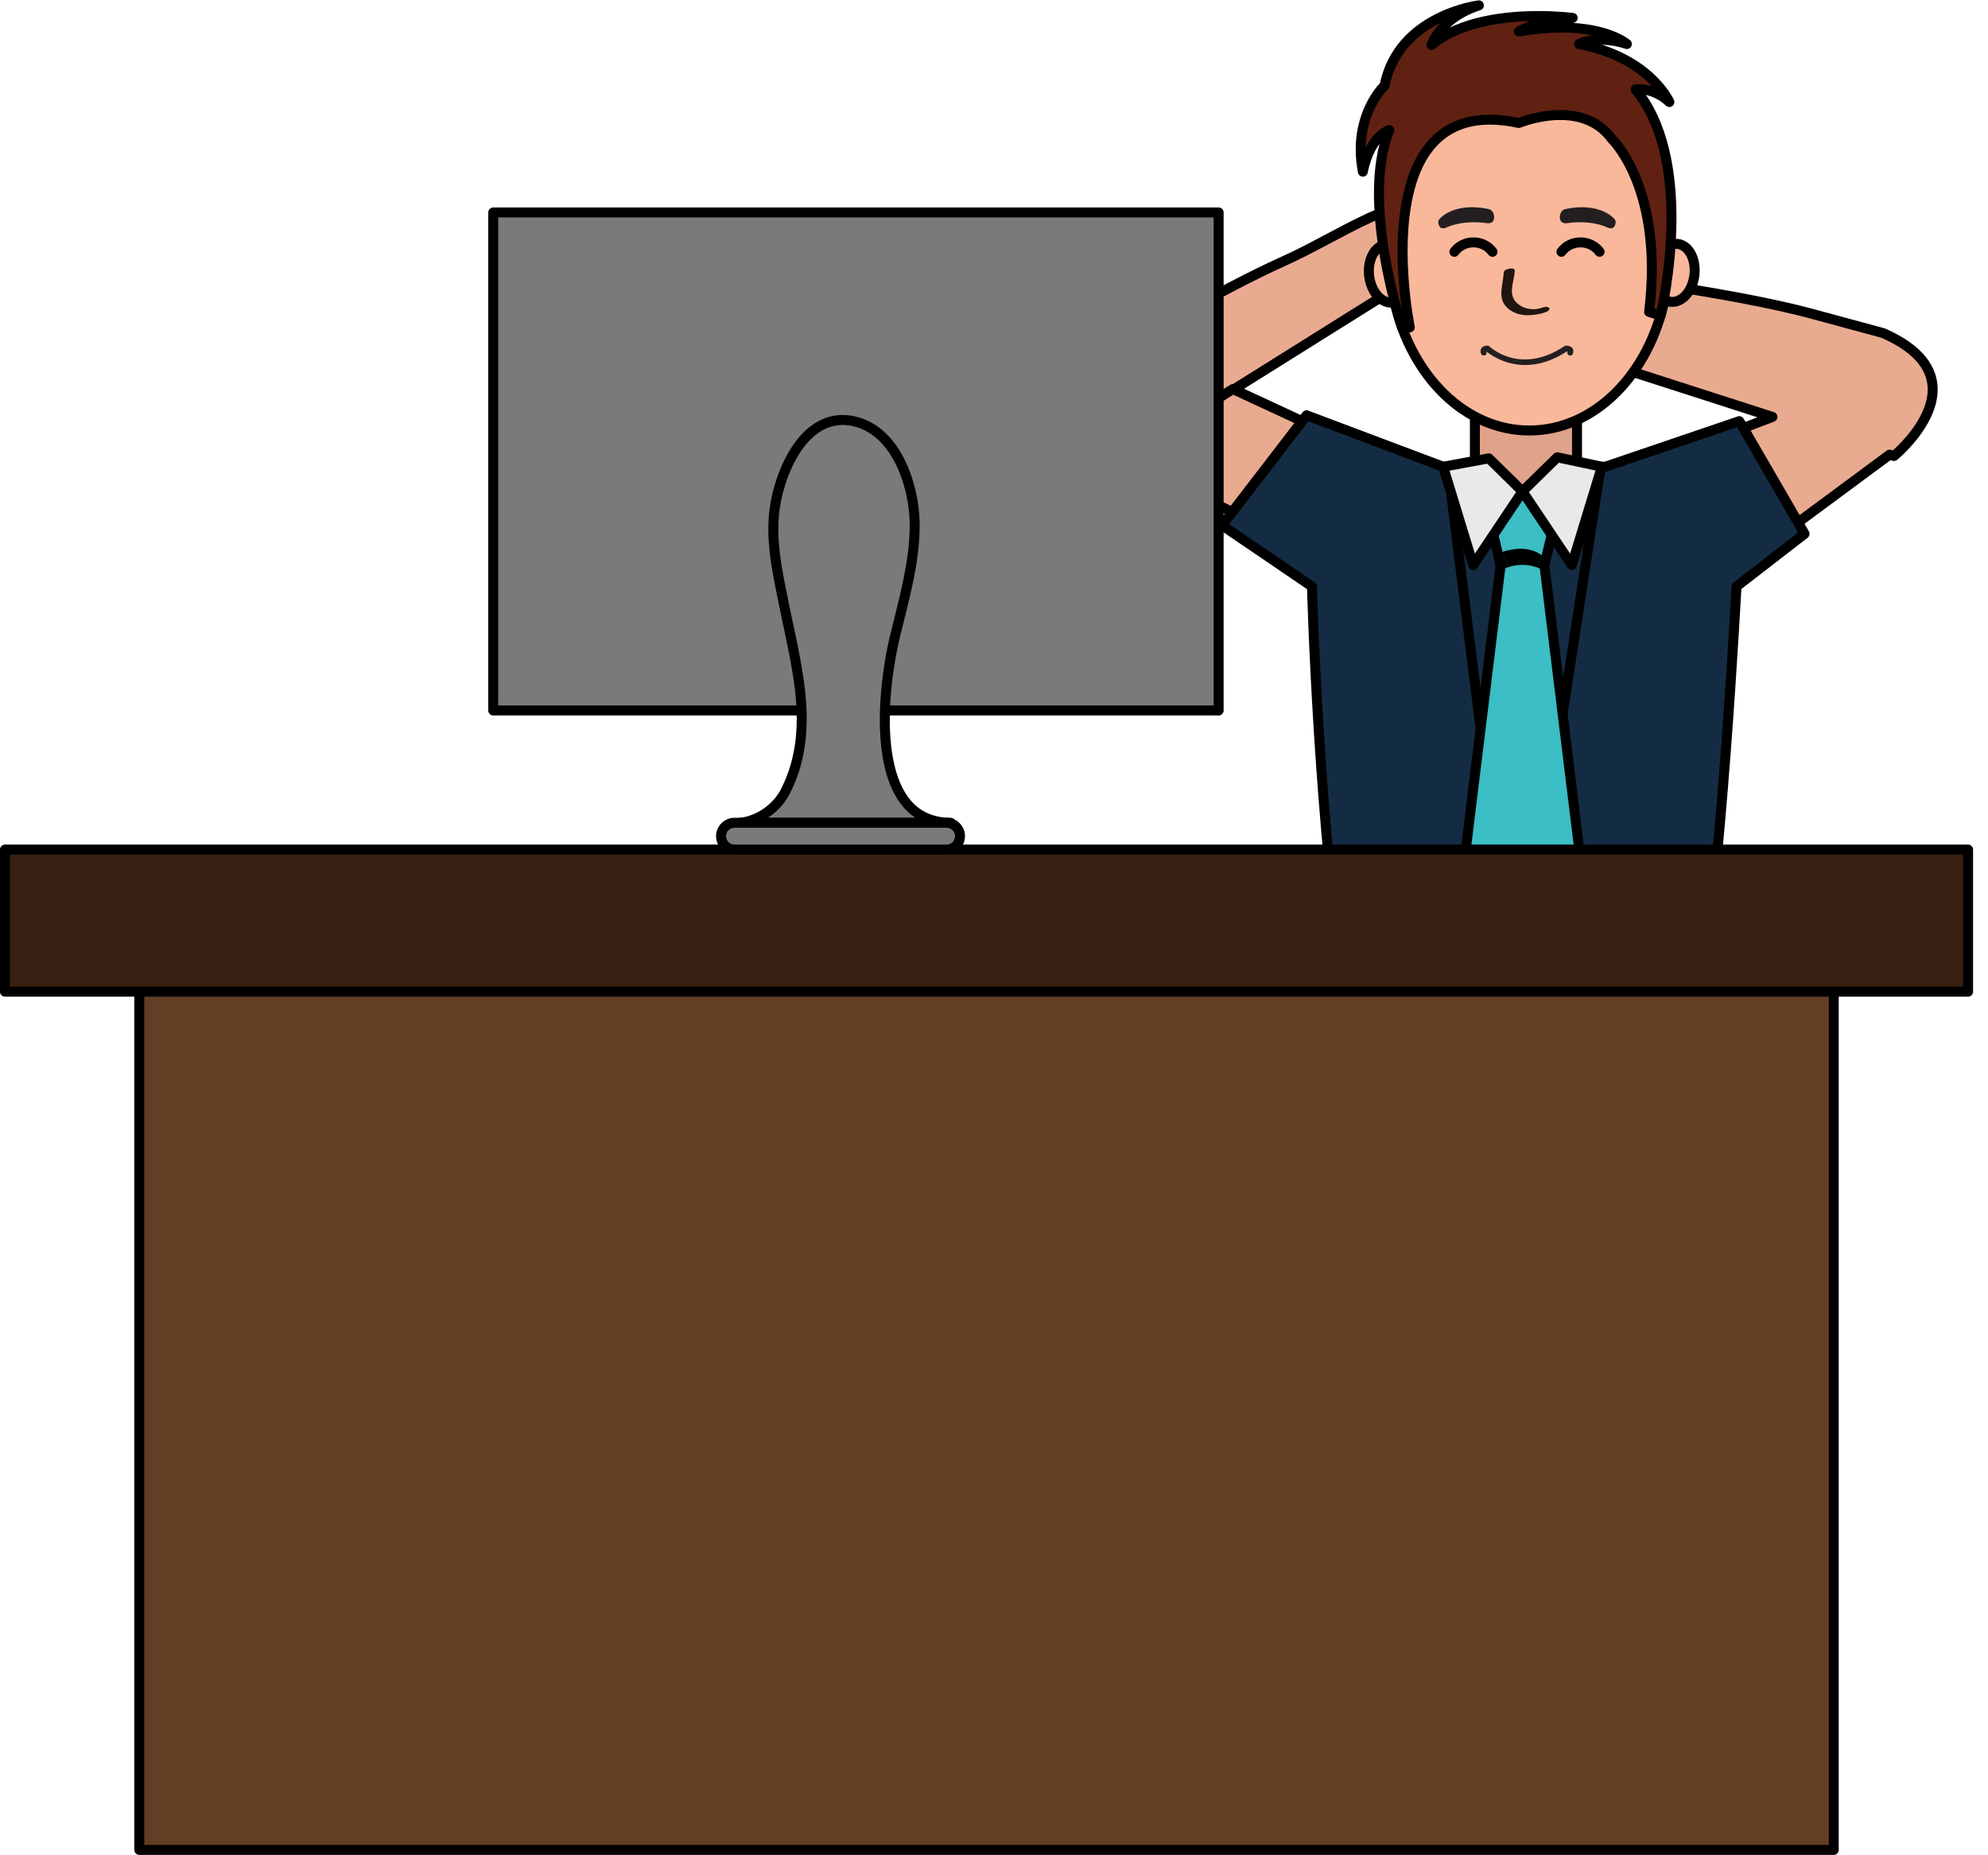 <?xml version="1.0" encoding="UTF-8"?><svg xmlns="http://www.w3.org/2000/svg" xmlns:xlink="http://www.w3.org/1999/xlink" height="372.3" preserveAspectRatio="xMidYMid meet" version="1.0" viewBox="14.6 26.4 399.0 372.3" width="399.0" zoomAndPan="magnify"><g><g><path d="M 252.945 88.68 C 258.199 85.785 266.336 81.469 271.777 79.035 C 278.133 76.195 283.094 73.082 289.402 70.141 C 291.711 69.066 293.77 68.566 296.062 67.461 C 298.086 66.488 299.027 66.219 301.047 65.246 L 305.734 77.305 L 240.117 118.402 C 240.117 118.402 222.039 110.062 240.117 95.949 L 252.945 88.68" fill="#e9ab90"/></g><g><path d="M 252.945 88.68 L 253.43 89.559 C 258.664 86.668 266.801 82.355 272.188 79.949 C 278.617 77.07 283.582 73.953 289.824 71.047 C 292.023 70.02 294.086 69.52 296.496 68.363 C 297.484 67.887 298.203 67.59 298.941 67.277 C 299.684 66.965 300.449 66.645 301.48 66.145 L 301.047 65.246 L 300.113 65.609 L 304.5 76.898 L 239.586 117.555 L 240.117 118.402 L 240.535 117.492 L 240.52 117.488 C 240.34 117.402 238.406 116.457 236.578 114.809 C 235.664 113.984 234.781 112.984 234.137 111.852 C 233.488 110.715 233.082 109.457 233.082 108.043 C 233.082 106.582 233.516 104.934 234.688 103.039 C 235.859 101.152 237.785 99.035 240.73 96.738 L 240.117 95.949 L 240.609 96.82 L 253.438 89.551 L 252.945 88.68 L 253.43 89.559 L 252.945 88.68 L 252.453 87.812 L 239.621 95.078 L 239.5 95.16 C 236.422 97.566 234.328 99.836 232.988 101.984 C 231.652 104.133 231.078 106.176 231.082 108.043 C 231.078 109.91 231.648 111.57 232.473 112.973 C 233.715 115.082 235.512 116.641 236.996 117.695 C 238.48 118.746 239.656 119.289 239.695 119.309 C 240.004 119.449 240.359 119.43 240.645 119.25 L 306.266 78.152 C 306.672 77.898 306.84 77.391 306.664 76.945 L 301.98 64.883 C 301.879 64.625 301.672 64.418 301.414 64.316 C 301.156 64.215 300.863 64.223 300.613 64.344 C 299.625 64.82 298.91 65.121 298.168 65.434 C 297.43 65.742 296.664 66.062 295.629 66.562 C 293.449 67.617 291.398 68.113 288.98 69.234 C 282.602 72.211 277.648 75.316 271.371 78.125 C 265.871 80.582 257.734 84.898 252.465 87.805 L 252.453 87.812 L 252.945 88.68" fill="inherit"/></g><g><path d="M 392.578 93.266 L 377.613 89.215 C 371.812 87.695 364.973 86.359 359.102 85.336 C 352.242 84.141 345.348 83.113 338.508 81.812 C 336.008 81.336 333.496 80.887 331.004 80.379 C 328.805 79.934 326.605 79.484 324.402 79.035 L 322.477 94.676 L 370.344 110.086 L 364.488 112.32 L 375.465 131.266 L 393.855 117.656 L 394.73 117.938 C 394.73 117.938 413.566 102.508 392.578 93.266" fill="#e9ab90"/></g><g><path d="M 392.578 93.266 L 392.84 92.301 L 377.875 88.25 L 377.867 88.246 C 372.02 86.719 365.16 85.379 359.273 84.352 C 352.398 83.152 345.508 82.125 338.695 80.832 C 336.188 80.355 333.684 79.906 331.203 79.398 C 329.004 78.953 326.805 78.504 324.602 78.059 C 324.328 78 324.043 78.062 323.816 78.227 C 323.594 78.387 323.445 78.637 323.41 78.914 L 321.484 94.555 C 321.426 95.027 321.715 95.48 322.172 95.629 L 367.328 110.164 L 364.129 111.387 C 363.855 111.492 363.641 111.711 363.543 111.988 C 363.445 112.266 363.477 112.57 363.621 112.824 L 374.602 131.77 C 374.742 132.016 374.984 132.188 375.262 132.246 C 375.543 132.305 375.828 132.242 376.059 132.07 L 394.035 118.766 L 394.422 118.887 C 394.746 118.992 395.102 118.926 395.363 118.711 C 395.398 118.68 397.387 117.055 399.398 114.5 C 400.406 113.219 401.422 111.711 402.191 110.031 C 402.965 108.359 403.496 106.512 403.496 104.574 C 403.504 102.418 402.812 100.16 401.133 98.07 C 399.457 95.98 396.836 94.051 392.98 92.352 L 392.84 92.301 L 392.578 93.266 L 392.176 94.184 C 395.828 95.789 398.164 97.562 399.574 99.32 C 400.977 101.086 401.492 102.828 401.5 104.574 C 401.5 106.137 401.062 107.711 400.375 109.195 C 399.352 111.426 397.773 113.441 396.449 114.879 C 395.789 115.598 395.195 116.176 394.77 116.566 C 394.555 116.766 394.383 116.918 394.266 117.016 L 394.137 117.129 L 394.098 117.164 L 394.73 117.938 L 395.035 116.984 L 394.16 116.703 C 393.855 116.605 393.52 116.66 393.262 116.852 L 375.77 129.797 L 365.941 112.836 L 370.699 111.02 C 371.098 110.867 371.352 110.484 371.344 110.059 C 371.328 109.633 371.055 109.262 370.648 109.133 L 323.57 93.977 L 325.395 79.16 L 324.402 79.035 L 324.203 80.016 C 326.402 80.465 328.602 80.914 330.805 81.359 C 333.312 81.871 335.824 82.32 338.32 82.797 C 345.188 84.102 352.086 85.129 358.93 86.32 C 364.785 87.34 371.605 88.676 377.359 90.184 L 377.352 90.18 L 392.316 94.23 L 392.578 93.266 L 392.176 94.184 L 392.578 93.266" fill="inherit"/></g><g><path d="M 331.113 119.355 L 331.113 107.266 L 310.613 107.266 L 310.613 119.062 C 304.242 120.402 286.047 125.281 279.211 138.25 C 279.211 138.25 278.254 148.906 279.211 158.746 L 359.457 158.746 C 360.414 148.906 361.559 138.25 361.559 138.25 C 355.629 125.785 338.559 120.926 331.113 119.355" fill="#dea389"/></g><g><path d="M 331.113 119.355 L 332.113 119.355 L 332.113 107.266 C 332.113 107.004 332.004 106.742 331.82 106.559 C 331.633 106.371 331.375 106.266 331.113 106.266 L 310.613 106.266 C 310.348 106.266 310.09 106.371 309.906 106.559 C 309.719 106.742 309.613 107.004 309.613 107.266 L 309.613 119.062 L 310.613 119.062 L 310.406 118.082 C 307.172 118.766 300.961 120.336 294.648 123.398 C 288.348 126.461 281.902 131.016 278.328 137.781 C 278.266 137.902 278.227 138.027 278.215 138.16 C 278.215 138.18 277.785 142.941 277.785 149.059 C 277.785 152.121 277.895 155.52 278.219 158.844 C 278.266 159.359 278.695 159.746 279.211 159.746 L 359.457 159.746 C 359.973 159.746 360.402 159.359 360.453 158.844 C 360.93 153.93 361.457 148.805 361.859 144.91 C 362.062 142.965 362.238 141.324 362.359 140.176 C 362.48 139.02 362.551 138.359 362.551 138.355 C 362.57 138.172 362.539 137.988 362.461 137.82 C 359.348 131.289 353.398 126.848 347.352 123.82 C 341.297 120.797 335.094 119.176 331.316 118.379 L 331.113 119.355 L 332.113 119.355 L 331.113 119.355 L 330.906 120.336 C 334.574 121.105 340.637 122.699 346.457 125.609 C 352.289 128.523 357.84 132.742 360.656 138.68 L 361.559 138.25 L 360.562 138.145 C 360.562 138.145 359.422 148.805 358.461 158.648 L 359.457 158.746 L 359.457 157.746 L 279.211 157.746 L 279.211 158.746 L 280.207 158.648 C 279.891 155.414 279.785 152.074 279.785 149.059 C 279.785 146.047 279.891 143.359 279.996 141.434 C 280.051 140.469 280.105 139.691 280.145 139.156 C 280.184 138.625 280.207 138.34 280.207 138.34 L 279.211 138.25 L 280.098 138.715 C 283.355 132.516 289.426 128.148 295.523 125.195 C 301.613 122.238 307.688 120.699 310.816 120.039 C 311.281 119.941 311.613 119.535 311.613 119.062 L 311.613 108.266 L 330.113 108.266 L 330.113 119.355 C 330.113 119.832 330.441 120.238 330.906 120.336 L 331.113 119.355" fill="inherit"/></g><g><path d="M 351.328 75.359 C 350.738 75.289 350.16 75.402 349.617 75.664 C 348.918 56.871 336.617 41.906 321.547 41.906 C 306.426 41.906 289.039 52.035 293.09 75.488 C 292.973 75.488 292.855 75.492 292.738 75.508 C 290.5 75.781 289.004 78.602 289.395 81.809 C 289.785 85.016 291.914 87.395 294.152 87.121 C 294.273 87.105 294.395 87.082 294.516 87.051 C 297.859 101.918 308.691 112.809 321.547 112.809 C 334.551 112.809 345.484 101.664 348.695 86.535 C 349.066 86.77 349.473 86.922 349.91 86.977 C 352.148 87.246 354.277 84.867 354.664 81.66 C 355.059 78.453 353.562 75.633 351.328 75.359" fill="#fab89b"/></g><g><path d="M 351.328 75.359 L 351.449 74.367 C 351.293 74.348 351.137 74.34 350.98 74.34 C 350.348 74.34 349.738 74.496 349.184 74.766 L 349.617 75.664 L 350.617 75.629 C 350.258 66.023 346.941 57.379 341.742 51.102 C 336.547 44.824 329.422 40.902 321.547 40.906 C 314.543 40.91 307.078 43.004 301.297 47.566 C 298.41 49.844 295.949 52.746 294.223 56.293 C 292.488 59.84 291.492 64.023 291.492 68.848 C 291.492 70.992 291.691 73.262 292.105 75.66 L 293.09 75.488 L 293.09 74.488 C 292.957 74.488 292.797 74.492 292.613 74.516 C 291.262 74.68 290.156 75.535 289.441 76.668 C 288.723 77.805 288.336 79.242 288.332 80.797 C 288.332 81.164 288.355 81.547 288.402 81.93 C 288.609 83.629 289.246 85.133 290.18 86.254 C 291.105 87.371 292.371 88.141 293.801 88.145 C 293.957 88.145 294.113 88.133 294.27 88.113 C 294.453 88.094 294.617 88.059 294.766 88.02 L 294.516 87.051 L 293.539 87.27 C 295.254 94.879 298.883 101.488 303.77 106.223 C 308.652 110.957 314.832 113.812 321.547 113.809 C 328.34 113.812 334.582 110.891 339.492 106.059 C 344.41 101.227 348.031 94.484 349.672 86.746 L 348.695 86.535 L 348.164 87.387 C 348.645 87.688 349.195 87.898 349.789 87.969 C 349.945 87.988 350.105 87.996 350.258 87.996 C 351.688 87.992 352.957 87.223 353.883 86.105 C 354.812 84.98 355.453 83.477 355.66 81.781 C 355.707 81.398 355.727 81.02 355.727 80.645 C 355.727 79.094 355.34 77.656 354.617 76.52 C 353.906 75.391 352.805 74.531 351.445 74.367 L 351.328 75.359 L 351.207 76.355 C 351.848 76.434 352.441 76.832 352.934 77.594 C 353.414 78.348 353.73 79.43 353.727 80.645 C 353.727 80.938 353.711 81.234 353.676 81.539 C 353.512 82.883 353 84.047 352.344 84.828 C 351.684 85.621 350.934 86 350.258 85.996 L 350.031 85.984 C 349.75 85.949 349.484 85.852 349.223 85.688 C 348.945 85.516 348.605 85.488 348.301 85.617 C 348 85.746 347.781 86.008 347.715 86.328 C 346.148 93.719 342.695 100.113 338.094 104.633 C 333.484 109.156 327.754 111.809 321.547 111.809 C 315.406 111.809 309.742 109.219 305.16 104.785 C 300.586 100.359 297.125 94.09 295.492 86.832 C 295.434 86.566 295.27 86.34 295.039 86.199 C 294.809 86.055 294.531 86.016 294.27 86.082 C 294.176 86.105 294.098 86.121 294.031 86.129 L 293.801 86.145 C 293.129 86.148 292.379 85.77 291.719 84.977 C 291.062 84.195 290.551 83.031 290.387 81.688 C 290.352 81.383 290.332 81.086 290.332 80.797 C 290.332 79.578 290.648 78.496 291.129 77.742 C 291.617 76.98 292.219 76.578 292.859 76.5 C 292.914 76.492 292.988 76.488 293.09 76.488 C 293.387 76.488 293.664 76.359 293.855 76.133 C 294.047 75.906 294.125 75.609 294.074 75.32 C 293.68 73.023 293.492 70.867 293.492 68.848 C 293.496 64.301 294.43 60.434 296.02 57.172 C 298.402 52.281 302.281 48.73 306.832 46.379 C 311.379 44.031 316.594 42.902 321.547 42.906 C 328.738 42.906 335.301 46.469 340.199 52.375 C 345.094 58.277 348.277 66.516 348.617 75.703 C 348.629 76.039 348.812 76.348 349.102 76.523 C 349.391 76.695 349.746 76.715 350.051 76.566 C 350.371 76.414 350.68 76.34 350.98 76.34 L 351.203 76.352 L 351.328 75.359" fill="inherit"/></g><g><path d="M 293.445 52.512 C 289.246 54.062 288.133 60.855 288.133 60.855 C 285.996 49.598 292.484 43.586 292.484 43.586 C 295.285 29.414 311.422 27.473 311.422 27.473 C 303.656 29.996 301.91 35.43 301.91 35.43 C 311.422 27.473 330.25 29.996 330.25 29.996 C 323.262 30.387 319.449 32.715 319.449 32.715 C 335.234 29.996 341.117 35.234 341.117 35.234 C 335.102 33.297 331.52 35.234 331.52 35.234 C 345.797 37.953 349.652 46.883 349.652 46.883 C 346.344 43.777 342.867 44.359 342.867 44.359 C 355.289 59.305 347.883 89.75 347.883 89.75 L 345.582 89 C 348.621 64.285 338.141 54.32 338.141 54.32 C 331.988 45.848 319.449 51.086 319.449 51.086 C 287.699 44.23 297.555 92.105 297.555 92.105 L 295.988 92.105 C 295.988 92.105 287.566 66.875 293.445 52.512" fill="#602112"/></g><g><path d="M 293.445 52.512 L 293.098 51.574 C 291.836 52.039 290.84 52.887 290.066 53.84 C 288.906 55.273 288.199 56.969 287.754 58.316 C 287.316 59.66 287.152 60.66 287.145 60.695 L 288.133 60.855 L 289.113 60.672 C 288.824 59.141 288.699 57.719 288.699 56.402 C 288.699 52.402 289.836 49.371 290.969 47.336 C 291.531 46.316 292.094 45.547 292.512 45.043 C 292.719 44.789 292.891 44.602 293.004 44.48 L 293.133 44.348 L 293.16 44.32 L 293.168 44.316 L 292.926 44.059 L 293.164 44.316 L 293.168 44.316 L 292.926 44.059 L 293.164 44.316 C 293.316 44.176 293.426 43.98 293.465 43.777 C 294.133 40.41 295.574 37.809 297.379 35.746 C 300.078 32.664 303.629 30.824 306.512 29.773 C 307.953 29.25 309.223 28.922 310.129 28.723 C 310.578 28.625 310.938 28.562 311.184 28.52 C 311.305 28.5 311.398 28.488 311.461 28.477 L 311.527 28.469 L 311.543 28.469 L 311.422 27.473 L 311.113 26.523 C 307.051 27.84 304.5 29.953 302.988 31.754 C 301.477 33.559 300.988 35.035 300.957 35.125 C 300.824 35.547 300.984 36.012 301.352 36.262 C 301.719 36.508 302.211 36.484 302.551 36.199 C 305.281 33.91 308.914 32.496 312.664 31.676 C 316.414 30.852 320.262 30.617 323.387 30.617 C 325.367 30.617 327.059 30.711 328.25 30.805 C 328.844 30.852 329.316 30.898 329.637 30.934 C 329.797 30.949 329.918 30.965 329.996 30.973 L 330.117 30.988 L 330.25 29.996 L 330.191 29 C 323 29.398 319.031 31.797 318.926 31.859 C 318.516 32.109 318.344 32.617 318.512 33.066 C 318.68 33.516 319.145 33.781 319.617 33.699 C 322.816 33.148 325.59 32.934 327.977 32.934 C 332.574 32.934 335.73 33.734 337.719 34.516 C 338.715 34.906 339.414 35.289 339.859 35.566 C 340.082 35.707 340.242 35.82 340.34 35.895 L 340.438 35.973 L 340.457 35.984 L 340.629 35.785 L 340.453 35.98 L 340.457 35.984 L 340.629 35.785 L 340.453 35.98 L 341.117 35.234 L 341.426 34.285 C 339.32 33.605 337.477 33.371 335.953 33.375 C 332.906 33.375 331.152 34.297 331.043 34.355 C 330.672 34.559 330.469 34.973 330.531 35.391 C 330.598 35.809 330.918 36.141 331.332 36.219 C 338.289 37.547 342.629 40.355 345.254 42.809 C 346.566 44.035 347.445 45.176 347.992 45.996 C 348.266 46.41 348.457 46.742 348.574 46.965 C 348.637 47.074 348.676 47.16 348.703 47.215 L 348.73 47.27 L 348.734 47.281 L 348.984 47.172 L 348.734 47.277 L 348.734 47.281 L 348.984 47.172 L 348.734 47.277 L 349.652 46.883 L 350.336 46.152 C 349.023 44.922 347.66 44.203 346.465 43.805 C 345.27 43.402 344.242 43.316 343.562 43.316 C 343.059 43.316 342.746 43.363 342.699 43.371 C 342.348 43.43 342.055 43.676 341.93 44.012 C 341.805 44.344 341.867 44.723 342.098 44.996 C 344.805 48.254 346.555 52.324 347.621 56.695 C 348.691 61.066 349.074 65.73 349.074 70.125 C 349.074 75.367 348.531 80.227 347.988 83.77 C 347.719 85.539 347.449 86.98 347.246 87.977 C 347.145 88.477 347.059 88.863 347.004 89.121 C 346.973 89.254 346.949 89.352 346.934 89.418 L 346.91 89.512 L 347.883 89.75 L 348.191 88.797 L 345.891 88.047 L 345.582 89 L 346.574 89.121 C 346.965 85.953 347.133 83.016 347.133 80.309 C 347.137 70.969 345.102 64.316 343.039 59.988 C 340.98 55.664 338.902 53.664 338.828 53.598 L 338.141 54.32 L 338.949 53.734 C 337.465 51.684 335.602 50.352 333.645 49.559 C 331.691 48.762 329.652 48.484 327.75 48.484 C 323.047 48.492 319.129 50.141 319.062 50.164 L 319.449 51.086 L 319.66 50.109 C 317.477 49.641 315.473 49.414 313.625 49.414 C 309.828 49.41 306.699 50.371 304.203 52.031 C 300.453 54.527 298.191 58.516 296.859 62.934 C 295.531 67.363 295.109 72.273 295.109 76.797 C 295.109 85.195 296.57 92.266 296.574 92.309 L 297.555 92.105 L 297.555 91.105 L 295.988 91.105 L 295.988 92.105 L 296.934 91.789 C 296.934 91.789 296.918 91.738 296.887 91.637 C 296.391 90.117 292.352 77.215 292.359 65.219 C 292.355 60.754 292.918 56.426 294.367 52.891 C 294.52 52.52 294.441 52.102 294.164 51.816 C 293.887 51.531 293.469 51.434 293.098 51.574 L 293.445 52.512 L 292.52 52.133 C 290.926 56.027 290.359 60.59 290.359 65.219 C 290.367 78.465 295.027 92.367 295.039 92.422 C 295.176 92.828 295.559 93.105 295.988 93.105 L 297.555 93.105 C 297.855 93.105 298.141 92.969 298.328 92.738 C 298.52 92.504 298.594 92.195 298.535 91.902 C 298.535 91.902 298.516 91.805 298.477 91.602 C 298.203 90.18 297.109 83.945 297.109 76.797 C 297.102 70.934 297.859 64.461 300.312 59.594 C 301.535 57.156 303.16 55.129 305.309 53.699 C 307.461 52.27 310.156 51.418 313.625 51.414 C 315.309 51.414 317.176 51.621 319.238 52.066 C 319.438 52.109 319.645 52.09 319.832 52.012 L 319.863 51.996 C 320.234 51.844 323.781 50.48 327.75 50.484 C 329.461 50.484 331.242 50.734 332.891 51.41 C 334.539 52.086 336.066 53.172 337.332 54.91 L 337.453 55.047 L 337.566 54.926 L 337.449 55.047 L 337.453 55.047 L 337.566 54.926 L 337.449 55.047 C 337.547 55.152 345.125 62.504 345.133 80.309 C 345.133 82.934 344.969 85.785 344.59 88.879 C 344.527 89.355 344.812 89.801 345.27 89.949 L 347.574 90.699 C 347.84 90.785 348.129 90.758 348.371 90.621 C 348.613 90.488 348.789 90.258 348.855 89.984 C 348.863 89.941 351.07 80.879 351.074 70.125 C 351.074 65.613 350.684 60.805 349.566 56.223 C 348.445 51.641 346.594 47.281 343.637 43.719 L 342.867 44.359 L 343.031 45.344 L 342.977 45.023 L 343.023 45.348 L 343.031 45.344 L 342.977 45.023 L 343.023 45.348 C 343.039 45.344 343.234 45.316 343.562 45.316 C 344.07 45.316 344.879 45.383 345.828 45.699 C 346.781 46.02 347.871 46.586 348.965 47.609 C 349.312 47.938 349.84 47.973 350.227 47.699 C 350.613 47.43 350.758 46.922 350.57 46.484 C 350.527 46.395 349.496 44.039 346.621 41.348 C 343.75 38.656 339.027 35.645 331.707 34.254 L 331.52 35.234 L 331.996 36.113 L 331.73 35.625 L 331.992 36.117 L 331.996 36.113 L 331.73 35.625 L 331.992 36.117 C 331.992 36.117 332.074 36.074 332.246 36.004 C 332.762 35.797 334.035 35.375 335.953 35.371 C 337.277 35.375 338.902 35.574 340.812 36.188 C 341.262 36.332 341.75 36.145 341.984 35.73 C 342.223 35.32 342.137 34.805 341.781 34.488 C 341.633 34.344 337.645 30.926 327.977 30.934 C 325.469 30.934 322.582 31.16 319.277 31.73 L 319.449 32.715 L 319.969 33.566 C 320.098 33.492 323.73 31.359 330.305 30.996 C 330.82 30.969 331.227 30.551 331.246 30.035 C 331.27 29.52 330.895 29.074 330.383 29.008 C 330.352 29.004 327.477 28.617 323.387 28.617 C 320.164 28.617 316.184 28.855 312.234 29.723 C 308.289 30.59 304.359 32.082 301.27 34.664 L 301.91 35.43 L 302.863 35.738 L 302.762 35.703 L 302.863 35.738 L 302.762 35.703 L 302.863 35.738 C 302.887 35.668 303.328 34.41 304.645 32.895 C 305.965 31.379 308.145 29.594 311.73 28.426 C 312.223 28.266 312.512 27.762 312.398 27.258 C 312.289 26.754 311.816 26.422 311.305 26.48 C 311.234 26.492 307.102 26.984 302.547 29.328 C 300.27 30.496 297.883 32.137 295.875 34.43 C 293.863 36.719 292.238 39.672 291.504 43.391 L 292.484 43.586 L 291.805 42.852 C 291.746 42.902 290.48 44.086 289.219 46.363 C 287.953 48.641 286.699 52.02 286.699 56.402 C 286.699 57.844 286.836 59.391 287.148 61.043 C 287.238 61.52 287.656 61.863 288.145 61.855 C 288.629 61.852 289.039 61.496 289.117 61.02 L 289.121 61.008 C 289.145 60.855 289.445 59.215 290.207 57.492 C 290.586 56.629 291.074 55.754 291.676 55.031 C 292.281 54.309 292.98 53.746 293.789 53.449 L 293.445 52.512 L 292.52 52.133 L 293.445 52.512" fill="inherit"/></g><g><path d="M 348.973 229.996 C 357.75 183.578 362.113 138.012 362.113 138.012 C 353.734 119.871 336.793 120.086 336.793 120.086 L 320.172 137.098 L 305.176 120.086 C 305.176 120.086 289.625 120.59 279.77 138.012 C 279.77 138.012 290.715 205.375 294.742 229.621 L 348.973 229.996" fill="#142c43"/></g><g><path d="M 348.973 229.996 L 349.953 230.18 C 358.742 183.711 363.105 138.125 363.109 138.109 C 363.125 137.934 363.094 137.754 363.023 137.594 C 358.824 128.496 352.461 123.824 347.078 121.488 C 341.691 119.145 337.285 119.09 336.816 119.086 L 336.766 119.09 C 336.504 119.094 336.258 119.203 336.074 119.391 L 320.211 135.629 L 305.926 119.426 C 305.73 119.203 305.441 119.078 305.145 119.09 C 305.055 119.094 301.039 119.23 295.758 121.605 C 290.48 123.977 283.934 128.609 278.898 137.52 C 278.785 137.719 278.742 137.949 278.781 138.172 C 278.781 138.176 289.727 205.535 293.758 229.785 C 293.836 230.266 294.25 230.617 294.734 230.621 L 348.965 230.996 C 349.445 231 349.863 230.656 349.953 230.18 L 348.973 229.996 L 348.977 228.996 L 294.75 228.621 L 294.742 229.621 L 295.73 229.457 C 293.715 217.336 289.973 194.434 286.73 174.562 C 285.113 164.629 283.617 155.449 282.527 148.758 C 281.984 145.41 281.539 142.684 281.234 140.793 C 280.926 138.906 280.754 137.855 280.754 137.852 L 279.77 138.012 L 280.637 138.508 C 285.461 129.992 291.617 125.664 296.578 123.43 C 299.059 122.312 301.238 121.727 302.785 121.418 C 303.562 121.266 304.18 121.184 304.598 121.137 C 304.805 121.113 304.965 121.102 305.066 121.094 L 305.18 121.09 L 305.207 121.086 L 305.176 120.086 L 304.426 120.75 L 319.422 137.758 C 319.605 137.969 319.867 138.09 320.148 138.098 C 320.426 138.105 320.691 137.996 320.887 137.797 L 337.508 120.785 L 336.793 120.086 L 336.82 121.086 L 336.816 121.051 L 336.816 121.086 L 336.82 121.086 L 336.816 121.051 L 336.816 121.086 C 337.105 121.086 341.254 121.133 346.277 123.32 C 351.309 125.52 357.215 129.809 361.207 138.434 L 362.113 138.012 L 361.117 137.918 C 361.117 137.922 361.051 138.625 360.914 139.961 C 359.961 149.301 355.66 189.246 347.988 229.809 L 348.973 229.996 L 348.977 228.996 L 348.973 229.996" fill="inherit"/></g><g><path d="M 285.168 229.996 L 318.945 229.996 L 305.176 120.086 L 304.246 120.086 L 276.828 109.766 L 259.859 131.836 L 277.918 144.121 C 277.918 144.121 279.18 193.367 285.168 229.996" fill="#142c43"/></g><g><path d="M 285.168 229.996 L 285.168 230.996 L 318.945 230.996 C 319.23 230.996 319.508 230.871 319.695 230.656 C 319.887 230.441 319.973 230.156 319.938 229.871 L 306.168 119.965 C 306.105 119.465 305.68 119.086 305.176 119.086 L 304.426 119.086 L 277.18 108.828 C 276.766 108.676 276.301 108.805 276.035 109.156 L 259.066 131.227 C 258.898 131.445 258.828 131.723 258.871 131.992 C 258.914 132.266 259.07 132.508 259.297 132.66 L 277.355 144.949 L 277.918 144.121 L 276.918 144.148 C 276.922 144.172 278.176 193.422 284.184 230.156 C 284.262 230.641 284.68 230.996 285.168 230.996 L 285.168 229.996 L 286.156 229.836 C 283.168 211.578 281.355 190.133 280.297 173.262 C 279.766 164.824 279.418 157.531 279.207 152.348 C 279.102 149.758 279.031 147.691 278.984 146.277 C 278.938 144.863 278.918 144.098 278.918 144.098 C 278.91 143.777 278.746 143.477 278.48 143.297 L 261.297 131.605 L 277.168 110.961 L 303.891 121.023 C 304.004 121.066 304.125 121.086 304.246 121.086 L 304.293 121.086 L 317.812 228.996 L 285.168 228.996 L 285.168 229.996 L 286.156 229.836 L 285.168 229.996" fill="inherit"/></g><g><path d="M 355.203 229.996 C 360.047 203.652 363.117 144.121 363.117 144.121 L 376.785 133.547 L 363.684 110.938 L 336.793 120.086 L 335.859 120.086 L 318.945 229.996 L 355.203 229.996" fill="#142c43"/></g><g><path d="M 355.203 229.996 L 356.184 230.176 C 358.621 216.922 360.598 195.449 361.973 177.254 C 363.348 159.066 364.117 144.18 364.117 144.176 L 363.117 144.121 L 363.73 144.914 L 377.398 134.34 C 377.793 134.031 377.902 133.48 377.652 133.047 L 364.551 110.438 C 364.309 110.023 363.812 109.836 363.363 109.988 L 336.625 119.086 L 335.859 119.086 C 335.363 119.086 334.945 119.445 334.871 119.934 L 317.957 229.844 C 317.914 230.133 317.996 230.426 318.188 230.648 C 318.379 230.867 318.652 230.996 318.945 230.996 L 355.203 230.996 C 355.684 230.996 356.098 230.652 356.184 230.176 L 355.203 229.996 L 355.203 228.996 L 320.109 228.996 L 336.719 121.086 L 336.793 121.086 C 336.902 121.086 337.008 121.07 337.113 121.035 L 363.23 112.148 L 375.48 133.293 L 362.508 143.332 C 362.273 143.512 362.133 143.777 362.117 144.07 C 362.117 144.074 362.07 145 361.977 146.676 C 361.652 152.547 360.77 167.594 359.438 184.047 C 358.105 200.496 356.324 218.363 354.219 229.816 L 355.203 229.996 L 355.203 228.996 L 355.203 229.996" fill="inherit"/></g><g><path d="M 240.117 118.402 L 261.902 129.18 L 275.93 110.938 L 262.035 104.488 L 240.117 118.402" fill="#e9ab90"/></g><g><path d="M 240.117 118.402 L 239.672 119.297 L 261.457 130.078 C 261.887 130.289 262.402 130.168 262.695 129.789 L 276.723 111.547 C 276.906 111.305 276.973 110.992 276.898 110.699 C 276.828 110.402 276.625 110.156 276.348 110.031 L 262.457 103.582 C 262.148 103.438 261.789 103.465 261.5 103.645 L 239.578 117.559 C 239.273 117.75 239.098 118.094 239.117 118.453 C 239.137 118.816 239.348 119.137 239.672 119.297 L 240.117 118.402 L 240.652 119.246 L 262.109 105.629 L 274.375 111.316 L 261.609 127.922 L 240.559 117.504 L 240.117 118.402 L 240.652 119.246 L 240.117 118.402" fill="inherit"/></g><g><path d="M 285.203 229.621 L 355.203 229.996 C 355.203 229.996 370.891 264.32 319.238 264.301 C 319.238 264.301 281.812 265.859 285.203 229.621" fill="#302d2e"/></g><g><path d="M 285.203 229.621 L 285.195 230.621 L 355.195 230.996 L 355.203 229.996 L 354.293 230.41 L 354.297 230.418 C 354.398 230.637 356.449 235.324 356.441 240.996 C 356.441 243.406 356.078 245.984 355.066 248.496 C 353.539 252.262 350.59 255.902 345.016 258.68 C 339.438 261.445 331.215 263.305 319.277 263.301 L 319.227 263.301 L 319.199 263.305 L 319.164 263.305 C 319.09 263.309 318.887 263.312 318.574 263.312 C 316.273 263.316 308 263.008 300.441 259.195 C 296.656 257.289 293.059 254.531 290.395 250.516 C 287.734 246.496 285.988 241.203 285.984 234.117 C 285.984 232.723 286.055 231.254 286.195 229.715 L 285.203 229.621 L 285.195 230.621 L 285.203 229.621 L 284.207 229.527 C 284.055 231.125 283.984 232.656 283.984 234.117 C 283.98 241.531 285.836 247.262 288.73 251.621 C 293.07 258.172 299.664 261.582 305.562 263.359 C 311.469 265.141 316.723 265.309 318.574 265.312 C 319.02 265.312 319.266 265.301 319.281 265.301 L 319.238 264.301 L 319.254 265.301 L 319.277 265.301 C 335.453 265.301 345.238 261.969 351.035 257.184 C 353.926 254.793 355.793 252.043 356.922 249.246 C 358.047 246.445 358.441 243.605 358.441 240.996 C 358.438 234.652 356.141 229.652 356.109 229.578 C 355.949 229.227 355.598 228.996 355.207 228.996 L 285.207 228.621 C 284.688 228.617 284.254 229.012 284.207 229.527 L 285.203 229.621" fill="inherit"/></g><g><path d="M 271.676 265.902 L 305.699 265.902 C 304.832 261.191 304 256.477 303.293 251.738 C 301.84 241.961 299.516 229.98 287.492 228.641 C 284.633 228.324 281.031 228.715 278.441 229.832 C 274.652 231.465 271.129 235.211 270.266 238.27 C 268.684 243.887 269.402 249.836 270.102 255.125 C 270.602 258.887 271.137 262.367 271.676 265.902" fill="#373334"/></g><g><path d="M 271.676 265.902 L 271.676 266.902 L 305.699 266.902 C 305.996 266.902 306.277 266.77 306.469 266.539 C 306.656 266.312 306.738 266.012 306.684 265.719 C 305.816 261.016 304.984 256.312 304.281 251.59 C 303.547 246.684 302.605 241.152 300.242 236.566 C 299.062 234.277 297.508 232.219 295.434 230.645 C 293.359 229.07 290.77 227.996 287.602 227.648 C 286.926 227.574 286.215 227.535 285.488 227.535 C 282.957 227.539 280.234 227.973 278.047 228.914 C 276 229.797 274.082 231.215 272.535 232.824 C 270.992 234.438 269.809 236.234 269.305 237.996 C 268.57 240.598 268.316 243.242 268.316 245.84 C 268.316 249.109 268.719 252.305 269.109 255.258 C 269.609 259.031 270.148 262.52 270.688 266.055 C 270.766 266.543 271.184 266.902 271.676 266.902 L 271.676 265.902 L 272.664 265.75 C 272.125 262.215 271.59 258.742 271.094 254.996 C 270.703 252.051 270.312 248.941 270.316 245.84 C 270.316 243.371 270.559 240.914 271.23 238.539 C 271.586 237.246 272.598 235.641 273.977 234.211 C 275.355 232.773 277.094 231.5 278.836 230.75 C 280.668 229.957 283.195 229.531 285.488 229.535 C 286.145 229.535 286.785 229.57 287.383 229.637 C 290.227 229.953 292.438 230.887 294.223 232.238 C 296.902 234.266 298.66 237.312 299.879 240.816 C 301.098 244.312 301.762 248.234 302.305 251.887 C 303.012 256.641 303.848 261.367 304.715 266.082 L 305.699 265.902 L 305.699 264.902 L 271.676 264.902 L 271.676 265.902 L 272.664 265.75 L 271.676 265.902" fill="inherit"/></g><g><path d="M 374.34 265.902 C 374.844 262.023 375.312 258.133 375.68 254.211 C 376.605 244.371 376.301 230.812 361.777 228.105 C 358.949 227.578 356.082 227.016 353.398 227.887 C 350.094 228.957 346.465 231.238 344.895 234.004 C 342.012 239.078 340.848 245.805 340.262 251.105 C 339.707 256.137 339.215 260.957 338.715 265.902 L 374.34 265.902" fill="#373334"/></g><g><path d="M 374.34 265.902 L 375.332 266.031 C 375.836 262.145 376.305 258.242 376.676 254.305 C 376.852 252.434 376.984 250.414 376.984 248.352 C 376.98 243.91 376.379 239.234 374.172 235.297 C 373.07 233.332 371.559 231.562 369.543 230.152 C 367.527 228.738 365.023 227.691 361.961 227.121 C 360.199 226.797 358.363 226.434 356.492 226.434 C 355.363 226.434 354.219 226.566 353.09 226.934 C 351.344 227.504 349.531 228.379 347.926 229.488 C 346.32 230.602 344.918 231.945 344.023 233.508 C 341.023 238.812 339.863 245.641 339.27 250.996 C 338.715 256.031 338.219 260.855 337.719 265.801 C 337.691 266.082 337.781 266.363 337.973 266.57 C 338.16 266.781 338.43 266.902 338.715 266.902 L 374.34 266.902 C 374.844 266.902 375.27 266.531 375.332 266.031 L 374.34 265.902 L 374.34 264.902 L 338.715 264.902 L 338.715 265.902 L 339.707 266.004 C 340.211 261.059 340.703 256.242 341.258 251.215 C 341.828 245.973 343.004 239.344 345.762 234.496 C 346.441 233.301 347.633 232.121 349.062 231.133 C 350.492 230.145 352.148 229.344 353.707 228.836 C 354.598 228.551 355.523 228.434 356.492 228.434 C 358.102 228.434 359.824 228.758 361.594 229.09 C 364.422 229.617 366.641 230.559 368.395 231.789 C 371.023 233.637 372.652 236.141 373.652 239.027 C 374.648 241.906 374.984 245.156 374.984 248.352 C 374.984 250.328 374.855 252.285 374.684 254.117 C 374.316 258.023 373.852 261.902 373.352 265.773 L 374.34 265.902 L 374.34 264.902 L 374.34 265.902" fill="inherit"/></g><g><path d="M 324.57 139.828 L 324.559 139.816 L 324.57 139.828 L 326.609 131.359 C 327.363 130.09 327.586 128.621 326.809 127.344 C 326.105 126.184 325.141 125.582 324.047 125.281 C 322.312 124.805 320.258 125.086 318.414 125.086 C 316.582 125.086 315.27 125.25 314.059 126.691 C 312.844 128.141 312.762 129.699 313.746 131.359 L 315.785 139.828 C 315.785 139.828 315.867 139.699 316.094 139.516 C 315.988 139.617 315.887 139.719 315.785 139.828 L 306.691 214.062 L 319.871 230.691 L 333.652 214 L 324.57 139.828" fill="#3bbec5"/></g><g><path d="M 324.57 139.828 L 325.328 139.176 L 325.316 139.16 C 324.953 138.742 324.324 138.699 323.906 139.059 C 323.488 139.422 323.441 140.051 323.805 140.469 L 323.812 140.484 C 324.059 140.77 324.441 140.891 324.809 140.801 C 325.172 140.711 325.453 140.43 325.543 140.062 L 327.582 131.594 L 326.609 131.359 L 327.469 131.867 C 327.969 131.027 328.289 130.078 328.293 129.078 C 328.297 128.32 328.098 127.535 327.664 126.824 C 326.836 125.438 325.59 124.656 324.312 124.316 C 323.379 124.062 322.426 124.004 321.5 124.004 C 320.414 124.004 319.355 124.086 318.414 124.086 C 317.469 124.086 316.582 124.121 315.703 124.395 C 314.824 124.664 313.992 125.203 313.289 126.051 C 312.512 126.969 312.066 128.043 312.07 129.156 C 312.07 130.086 312.367 131 312.887 131.867 L 313.746 131.359 L 312.773 131.594 L 314.812 140.062 C 314.906 140.453 315.223 140.75 315.617 140.816 C 316.012 140.883 316.406 140.707 316.625 140.371 L 316.105 140.035 L 316.598 140.406 L 316.625 140.371 L 316.105 140.035 L 316.598 140.406 L 316.586 140.398 L 316.598 140.41 L 316.598 140.406 L 316.586 140.398 L 316.598 140.41 L 316.723 140.293 L 316.094 139.516 L 315.391 138.805 C 315.285 138.91 315.172 139.02 315.059 139.141 C 314.91 139.297 314.816 139.496 314.789 139.707 L 305.699 213.941 C 305.668 214.207 305.742 214.477 305.906 214.684 L 319.086 231.312 C 319.273 231.551 319.559 231.691 319.859 231.691 C 320.16 231.695 320.449 231.562 320.641 231.328 L 334.426 214.637 C 334.598 214.426 334.68 214.152 334.645 213.879 L 325.562 139.707 C 325.539 139.508 325.457 139.324 325.328 139.176 L 324.57 139.828 L 323.578 139.949 L 332.609 213.695 L 319.887 229.102 L 307.734 213.77 L 316.777 139.949 L 315.785 139.828 L 316.508 140.516 C 316.602 140.422 316.695 140.328 316.793 140.23 C 317.176 139.855 317.195 139.25 316.84 138.852 C 316.484 138.453 315.879 138.402 315.465 138.738 C 315.152 138.992 314.996 139.207 314.941 139.289 L 315.785 139.828 L 316.758 139.598 L 314.719 131.125 C 314.695 131.023 314.66 130.938 314.605 130.848 C 314.227 130.207 314.07 129.652 314.07 129.156 C 314.074 128.562 314.277 127.992 314.824 127.336 C 315.332 126.738 315.762 126.477 316.301 126.305 C 316.836 126.133 317.523 126.086 318.414 126.086 C 319.461 126.086 320.516 126.004 321.5 126.004 C 322.34 126.004 323.117 126.062 323.781 126.246 C 324.695 126.508 325.371 126.926 325.953 127.863 C 326.191 128.258 326.289 128.652 326.293 129.078 C 326.293 129.633 326.105 130.25 325.75 130.848 C 325.695 130.938 325.66 131.023 325.637 131.125 L 323.598 139.594 L 324.57 139.828 L 325.328 139.176 L 325.316 139.16 C 324.953 138.742 324.324 138.699 323.906 139.059 C 323.488 139.422 323.441 140.051 323.805 140.469 L 323.812 140.484 L 324.57 139.828 L 323.578 139.949 L 324.57 139.828" fill="inherit"/></g><g><path d="M 314.762 139.953 L 314.469 138.754 L 314.496 138.746 L 314.77 139.887 L 314.762 139.953 M 314.469 138.754 C 314.453 138.676 314.441 138.602 314.441 138.527 L 314.496 138.746 L 314.469 138.754" fill="inherit"/></g><g><path d="M 323.645 140.508 C 323.473 140.434 323.25 140.344 322.98 140.254 C 322.273 140.02 321.27 139.781 320.105 139.781 C 320.102 139.781 320.102 139.781 320.102 139.781 C 319.07 139.781 317.922 139.961 316.711 140.488 L 316.734 140.289 C 316.754 140.27 316.773 140.25 316.793 140.23 C 317.176 139.855 317.195 139.25 316.84 138.852 C 316.746 138.746 316.637 138.668 316.52 138.613 L 316.172 137.172 C 317.055 136.883 318.359 136.562 319.805 136.555 C 320.746 136.555 321.754 136.695 322.727 137.109 C 323.172 137.297 323.605 137.547 324.016 137.855 L 323.641 139.418 C 323.586 139.543 323.559 139.68 323.559 139.816 C 323.559 139.902 323.57 139.992 323.594 140.078 L 323.645 140.508" fill="inherit"/></g><g><path d="M 315.762 140.828 C 315.617 140.828 315.477 140.801 315.344 140.738 C 315.062 140.609 314.859 140.363 314.789 140.066 L 314.762 139.953 L 314.77 139.887 L 314.496 138.746 L 315.441 138.516 L 315.578 138.805 L 315.441 138.516 L 314.496 138.746 L 314.441 138.527 C 314.438 138.141 314.656 137.781 315.02 137.609 C 315.051 137.602 315.48 137.395 316.172 137.172 L 316.52 138.613 C 316.637 138.668 316.746 138.746 316.84 138.852 C 317.195 139.25 317.176 139.855 316.793 140.23 C 316.773 140.25 316.754 140.27 316.734 140.289 L 316.711 140.488 C 316.547 140.559 316.379 140.637 316.215 140.723 C 316.07 140.793 315.914 140.828 315.762 140.828 M 324.543 140.828 C 324.375 140.828 324.203 140.785 324.051 140.699 L 324.043 140.695 L 324 140.672 C 323.957 140.652 323.891 140.617 323.797 140.574 C 323.754 140.555 323.703 140.531 323.645 140.508 L 323.594 140.078 C 323.57 139.992 323.559 139.902 323.559 139.816 C 323.559 139.68 323.586 139.543 323.641 139.418 L 324.016 137.855 C 324.508 138.227 324.965 138.691 325.359 139.254 C 325.629 139.637 325.598 140.156 325.285 140.5 C 325.09 140.715 324.816 140.828 324.543 140.828" fill="inherit"/></g><g><path d="M 313.414 118.402 L 320.172 125.035 L 310.277 139.828 L 304.246 120.086 L 313.414 118.402" fill="#e9e9e9"/></g><g><path d="M 313.414 118.402 L 312.711 119.113 L 318.879 125.172 L 310.617 137.523 L 305.527 120.867 L 313.594 119.387 L 313.414 118.402 L 312.711 119.113 L 313.414 118.402 L 313.23 117.418 L 304.062 119.105 C 303.781 119.156 303.539 119.324 303.391 119.566 C 303.242 119.812 303.203 120.105 303.289 120.379 L 309.32 140.121 C 309.434 140.492 309.75 140.762 310.133 140.82 C 310.516 140.875 310.895 140.707 311.109 140.387 L 321.004 125.594 C 321.27 125.195 321.215 124.66 320.871 124.324 L 314.113 117.688 C 313.883 117.461 313.551 117.359 313.23 117.418 L 313.414 118.402" fill="inherit"/></g><g><path d="M 327.156 118.191 L 320.172 125.035 L 330.066 139.828 L 336.102 120.086 L 327.156 118.191" fill="#e9e9e9"/></g><g><path d="M 327.156 118.191 L 326.453 117.477 L 319.473 124.324 C 319.129 124.66 319.074 125.191 319.34 125.594 L 329.234 140.387 C 329.449 140.707 329.828 140.875 330.211 140.82 C 330.594 140.762 330.906 140.492 331.02 140.121 L 337.055 120.379 C 337.141 120.109 337.105 119.824 336.961 119.578 C 336.816 119.336 336.582 119.168 336.309 119.109 L 327.363 117.215 C 327.035 117.145 326.691 117.242 326.453 117.477 L 327.156 118.191 L 326.945 119.168 L 334.824 120.84 L 329.727 137.523 L 321.465 125.172 L 327.855 118.906 L 327.156 118.191 L 326.945 119.168 L 327.156 118.191" fill="inherit"/></g><g><path d="M 307.297 77.543 C 308.035 76.551 309.164 76.055 310.324 76.051 C 311.48 76.055 312.609 76.551 313.352 77.543 C 313.68 77.984 314.309 78.078 314.75 77.746 C 315.191 77.414 315.285 76.789 314.953 76.348 C 313.812 74.812 312.055 74.051 310.324 74.051 C 308.594 74.051 306.836 74.812 305.695 76.348 C 305.363 76.789 305.453 77.414 305.898 77.746 C 306.34 78.078 306.969 77.984 307.297 77.543" fill="inherit"/></g><g><path d="M 328.785 77.543 C 329.523 76.551 330.652 76.055 331.812 76.051 C 332.973 76.055 334.102 76.551 334.844 77.543 C 335.172 77.984 335.801 78.078 336.242 77.746 C 336.684 77.414 336.773 76.789 336.445 76.348 C 335.301 74.812 333.543 74.051 331.812 74.051 C 330.082 74.051 328.324 74.812 327.18 76.348 C 326.852 76.789 326.941 77.414 327.387 77.746 C 327.828 78.078 328.453 77.984 328.785 77.543" fill="inherit"/></g><g><path d="M 330.215 96.324 C 329.848 95.781 329.062 95.77 328.91 95.773 L 328.863 95.781 L 328.754 95.809 L 328.645 95.852 L 328.602 95.871 C 319.84 101.742 313.77 96.172 313.52 95.93 L 313.449 95.887 L 313.34 95.816 L 313.227 95.797 L 313.133 95.773 C 313.008 95.773 312.277 95.777 311.922 96.301 C 311.777 96.516 311.648 96.883 311.871 97.418 C 311.965 97.637 312.18 97.77 312.402 97.77 L 312.625 97.723 C 312.918 97.602 313.059 97.262 312.934 96.969 L 312.926 96.949 L 312.934 96.945 C 313.703 97.574 316.559 99.672 320.742 99.672 C 323.133 99.672 325.961 98.977 329.07 96.934 L 329.211 96.965 L 329.207 96.969 C 329.086 97.262 329.223 97.602 329.516 97.723 L 329.738 97.77 C 329.961 97.77 330.176 97.637 330.27 97.418 C 330.484 96.902 330.359 96.535 330.215 96.324" fill="#231f20"/></g><g><path d="M 338.547 70.273 C 338.547 70.273 335.699 66.895 328.773 68.359 C 328.773 68.359 327.766 68.488 327.66 69.895 C 327.66 69.895 327.496 71.367 329.082 71.203 C 329.082 71.203 333.508 70.414 337.156 72.035 C 337.156 72.035 338.281 72.602 338.645 71.777 C 338.645 71.777 339.211 70.898 338.547 70.273" fill="#231f20"/></g><g><path d="M 314.477 69.895 C 314.371 68.488 313.359 68.359 313.359 68.359 C 306.438 66.895 303.59 70.273 303.59 70.273 C 302.926 70.898 303.492 71.777 303.492 71.777 C 303.855 72.602 304.98 72.035 304.98 72.035 C 308.629 70.414 313.055 71.203 313.055 71.203 C 314.641 71.367 314.477 69.895 314.477 69.895" fill="#231f20"/></g><g><path d="M 321.316 89.676 C 320.004 89.676 318.711 89.379 317.637 88.613 C 314.848 86.629 316.277 83.871 316.402 81.059 C 316.422 80.629 317.266 80.285 317.91 80.285 C 318.312 80.285 318.641 80.422 318.621 80.762 C 318.531 82.789 317.219 85.387 318.918 87.09 C 319.828 88.008 321.07 88.465 322.332 88.465 C 322.906 88.465 323.48 88.371 324.031 88.184 C 324.27 88.102 324.617 87.988 324.938 87.988 C 325.152 87.988 325.355 88.039 325.5 88.184 C 325.844 88.527 325.145 88.953 324.895 89.035 C 323.793 89.414 322.543 89.676 321.316 89.676" fill="#211510"/></g><g><path d="M 382.641 397.727 L 42.559 397.727 L 42.559 211.191 L 382.641 211.191 L 382.641 397.727" fill="#643d25"/></g><g><path d="M 382.641 397.727 L 382.641 396.727 L 43.559 396.727 L 43.559 212.191 L 381.641 212.191 L 381.641 397.727 L 382.641 397.727 L 382.641 396.727 L 382.641 397.727 L 383.641 397.727 L 383.641 211.191 C 383.641 210.93 383.535 210.672 383.348 210.484 C 383.164 210.301 382.906 210.191 382.641 210.191 L 42.559 210.191 C 42.293 210.191 42.035 210.301 41.852 210.484 C 41.664 210.672 41.559 210.93 41.559 211.191 L 41.559 397.727 C 41.559 397.988 41.664 398.246 41.852 398.434 C 42.035 398.617 42.293 398.727 42.559 398.727 L 382.641 398.727 C 382.91 398.727 383.16 398.621 383.348 398.434 C 383.539 398.242 383.641 397.992 383.641 397.727 L 382.641 397.727" fill="inherit"/></g><g><path d="M 409.602 225.457 L 15.598 225.457 L 15.598 196.926 L 409.602 196.926 L 409.602 225.457" fill="#372011"/></g><g><path d="M 409.602 225.457 L 409.602 224.457 L 16.598 224.457 L 16.598 197.926 L 408.602 197.926 L 408.602 225.457 L 409.602 225.457 L 409.602 224.457 L 409.602 225.457 L 410.602 225.457 L 410.602 196.926 C 410.602 196.664 410.496 196.406 410.309 196.219 C 410.125 196.035 409.867 195.926 409.602 195.926 L 15.598 195.926 C 15.332 195.926 15.078 196.035 14.891 196.219 C 14.703 196.406 14.598 196.664 14.598 196.926 L 14.598 225.457 C 14.598 225.719 14.703 225.977 14.891 226.164 C 15.078 226.352 15.332 226.457 15.598 226.457 L 409.602 226.457 C 409.867 226.457 410.125 226.352 410.309 226.164 C 410.496 225.977 410.602 225.719 410.602 225.457 L 409.602 225.457" fill="inherit"/></g><g><path d="M 259.188 169.012 L 113.594 169.012 L 113.594 69.047 L 259.188 69.047 L 259.188 169.012" fill="#7b7979"/></g><g><path d="M 259.188 169.012 L 259.188 168.012 L 114.594 168.012 L 114.594 70.047 L 258.188 70.047 L 258.188 169.012 L 259.188 169.012 L 259.188 168.012 L 259.188 169.012 L 260.188 169.012 L 260.188 69.047 C 260.188 68.785 260.082 68.527 259.895 68.34 C 259.711 68.156 259.453 68.047 259.188 68.047 L 113.594 68.047 C 113.328 68.047 113.07 68.156 112.887 68.34 C 112.699 68.527 112.594 68.785 112.594 69.047 L 112.594 169.012 C 112.594 169.273 112.699 169.531 112.887 169.719 C 113.07 169.902 113.328 170.012 113.594 170.012 L 259.188 170.012 C 259.453 170.012 259.711 169.902 259.895 169.719 C 260.082 169.531 260.188 169.273 260.188 169.012 L 259.188 169.012" fill="inherit"/></g><g><path d="M 192.215 168.988 C 192.246 167.816 192.32 166.691 192.406 165.645 C 192.742 161.605 193.398 157.461 194.371 153.523 C 196.133 146.375 198.355 138.523 198.168 131.098 C 197.988 123.719 194.547 113.363 186.641 111.121 C 176.168 108.152 170.723 121.508 169.949 129.594 C 169.359 135.777 170.727 141.59 171.922 147.598 C 174.402 160.059 178.41 173.16 172.227 185.25 C 170.516 188.602 166.953 191.145 163.133 191.555 L 205.43 191.555 C 193.734 191.555 191.902 178.598 192.215 168.988" fill="#7b7979"/></g><g><path d="M 192.215 168.988 L 193.215 169.016 C 193.246 167.867 193.316 166.762 193.402 165.73 C 193.734 161.742 194.387 157.645 195.344 153.766 C 197.027 146.918 199.176 139.336 199.18 131.98 C 199.18 131.68 199.176 131.375 199.168 131.074 C 199.07 127.242 198.148 122.695 196.199 118.742 C 195.223 116.766 193.988 114.934 192.449 113.434 C 190.914 111.938 189.07 110.77 186.914 110.16 C 185.816 109.848 184.75 109.699 183.73 109.699 C 181.355 109.695 179.242 110.512 177.465 111.82 C 174.797 113.781 172.832 116.797 171.438 120.012 C 170.047 123.227 169.227 126.648 168.953 129.496 C 168.852 130.555 168.809 131.602 168.809 132.637 C 168.809 137.855 169.949 142.801 170.941 147.793 C 172.465 155.418 174.512 163.18 174.508 170.688 C 174.508 175.516 173.672 180.227 171.34 184.797 C 169.797 187.836 166.477 190.203 163.027 190.559 C 162.5 190.617 162.105 191.078 162.137 191.605 C 162.164 192.137 162.602 192.555 163.133 192.555 L 205.43 192.555 C 205.695 192.555 205.953 192.449 206.137 192.262 C 206.324 192.074 206.43 191.816 206.43 191.555 C 206.43 191.289 206.324 191.031 206.137 190.848 C 205.953 190.66 205.695 190.555 205.43 190.555 C 202.867 190.551 200.898 189.902 199.316 188.816 C 196.945 187.191 195.395 184.484 194.449 181.258 C 193.508 178.035 193.18 174.34 193.184 170.906 C 193.184 170.266 193.191 169.637 193.215 169.02 L 193.215 169.016 L 192.215 168.988 L 191.215 168.953 C 191.195 169.594 191.184 170.242 191.184 170.906 C 191.188 175.652 191.754 180.934 193.809 185.164 C 194.836 187.277 196.254 189.137 198.18 190.465 C 200.105 191.789 202.527 192.559 205.43 192.555 C 205.695 192.555 205.953 192.449 206.137 192.262 C 206.324 192.074 206.43 191.816 206.43 191.555 C 206.43 191.289 206.324 191.031 206.137 190.848 C 205.953 190.66 205.695 190.555 205.43 190.555 L 163.133 190.555 L 163.133 191.555 L 163.238 192.551 C 167.43 192.09 171.234 189.363 173.117 185.707 C 175.625 180.809 176.508 175.742 176.508 170.688 C 176.504 162.82 174.398 154.945 172.902 147.402 C 171.898 142.371 170.805 137.559 170.809 132.637 C 170.809 131.66 170.852 130.68 170.945 129.688 C 171.273 126.188 172.555 121.562 174.742 117.926 C 175.836 116.102 177.148 114.527 178.648 113.434 C 180.152 112.336 181.816 111.703 183.73 111.699 C 184.555 111.699 185.434 111.82 186.367 112.086 C 188.168 112.594 189.715 113.562 191.055 114.867 C 193.062 116.82 194.574 119.539 195.582 122.453 C 196.594 125.363 197.105 128.465 197.172 131.125 C 197.176 131.406 197.18 131.695 197.18 131.98 C 197.184 138.945 195.102 146.398 193.402 153.285 C 192.414 157.277 191.75 161.473 191.41 165.562 C 191.32 166.621 191.25 167.766 191.215 168.961 L 191.215 168.953 L 192.215 168.988" fill="inherit"/></g><g><path d="M 207.277 194.242 C 207.277 195.727 206.074 196.926 204.59 196.926 L 162.008 196.926 C 160.52 196.926 159.32 195.727 159.32 194.242 C 159.32 192.758 160.52 191.555 162.008 191.555 L 204.59 191.555 C 206.074 191.555 207.277 192.758 207.277 194.242" fill="#7b7979"/></g><g><path d="M 207.277 194.242 L 206.277 194.242 C 206.277 195.172 205.523 195.926 204.59 195.926 L 162.008 195.926 C 161.074 195.926 160.32 195.176 160.32 194.242 C 160.32 193.309 161.074 192.555 162.008 192.555 L 204.59 192.555 C 205.523 192.555 206.277 193.309 206.277 194.242 L 208.277 194.242 C 208.277 192.203 206.629 190.555 204.59 190.555 L 162.008 190.555 C 160.992 190.555 160.062 190.969 159.398 191.637 C 158.734 192.301 158.32 193.227 158.32 194.242 C 158.32 195.258 158.734 196.184 159.398 196.848 C 160.062 197.516 160.992 197.93 162.008 197.926 L 204.59 197.926 C 206.629 197.926 208.277 196.277 208.277 194.242 L 207.277 194.242" fill="inherit"/></g></g></svg>